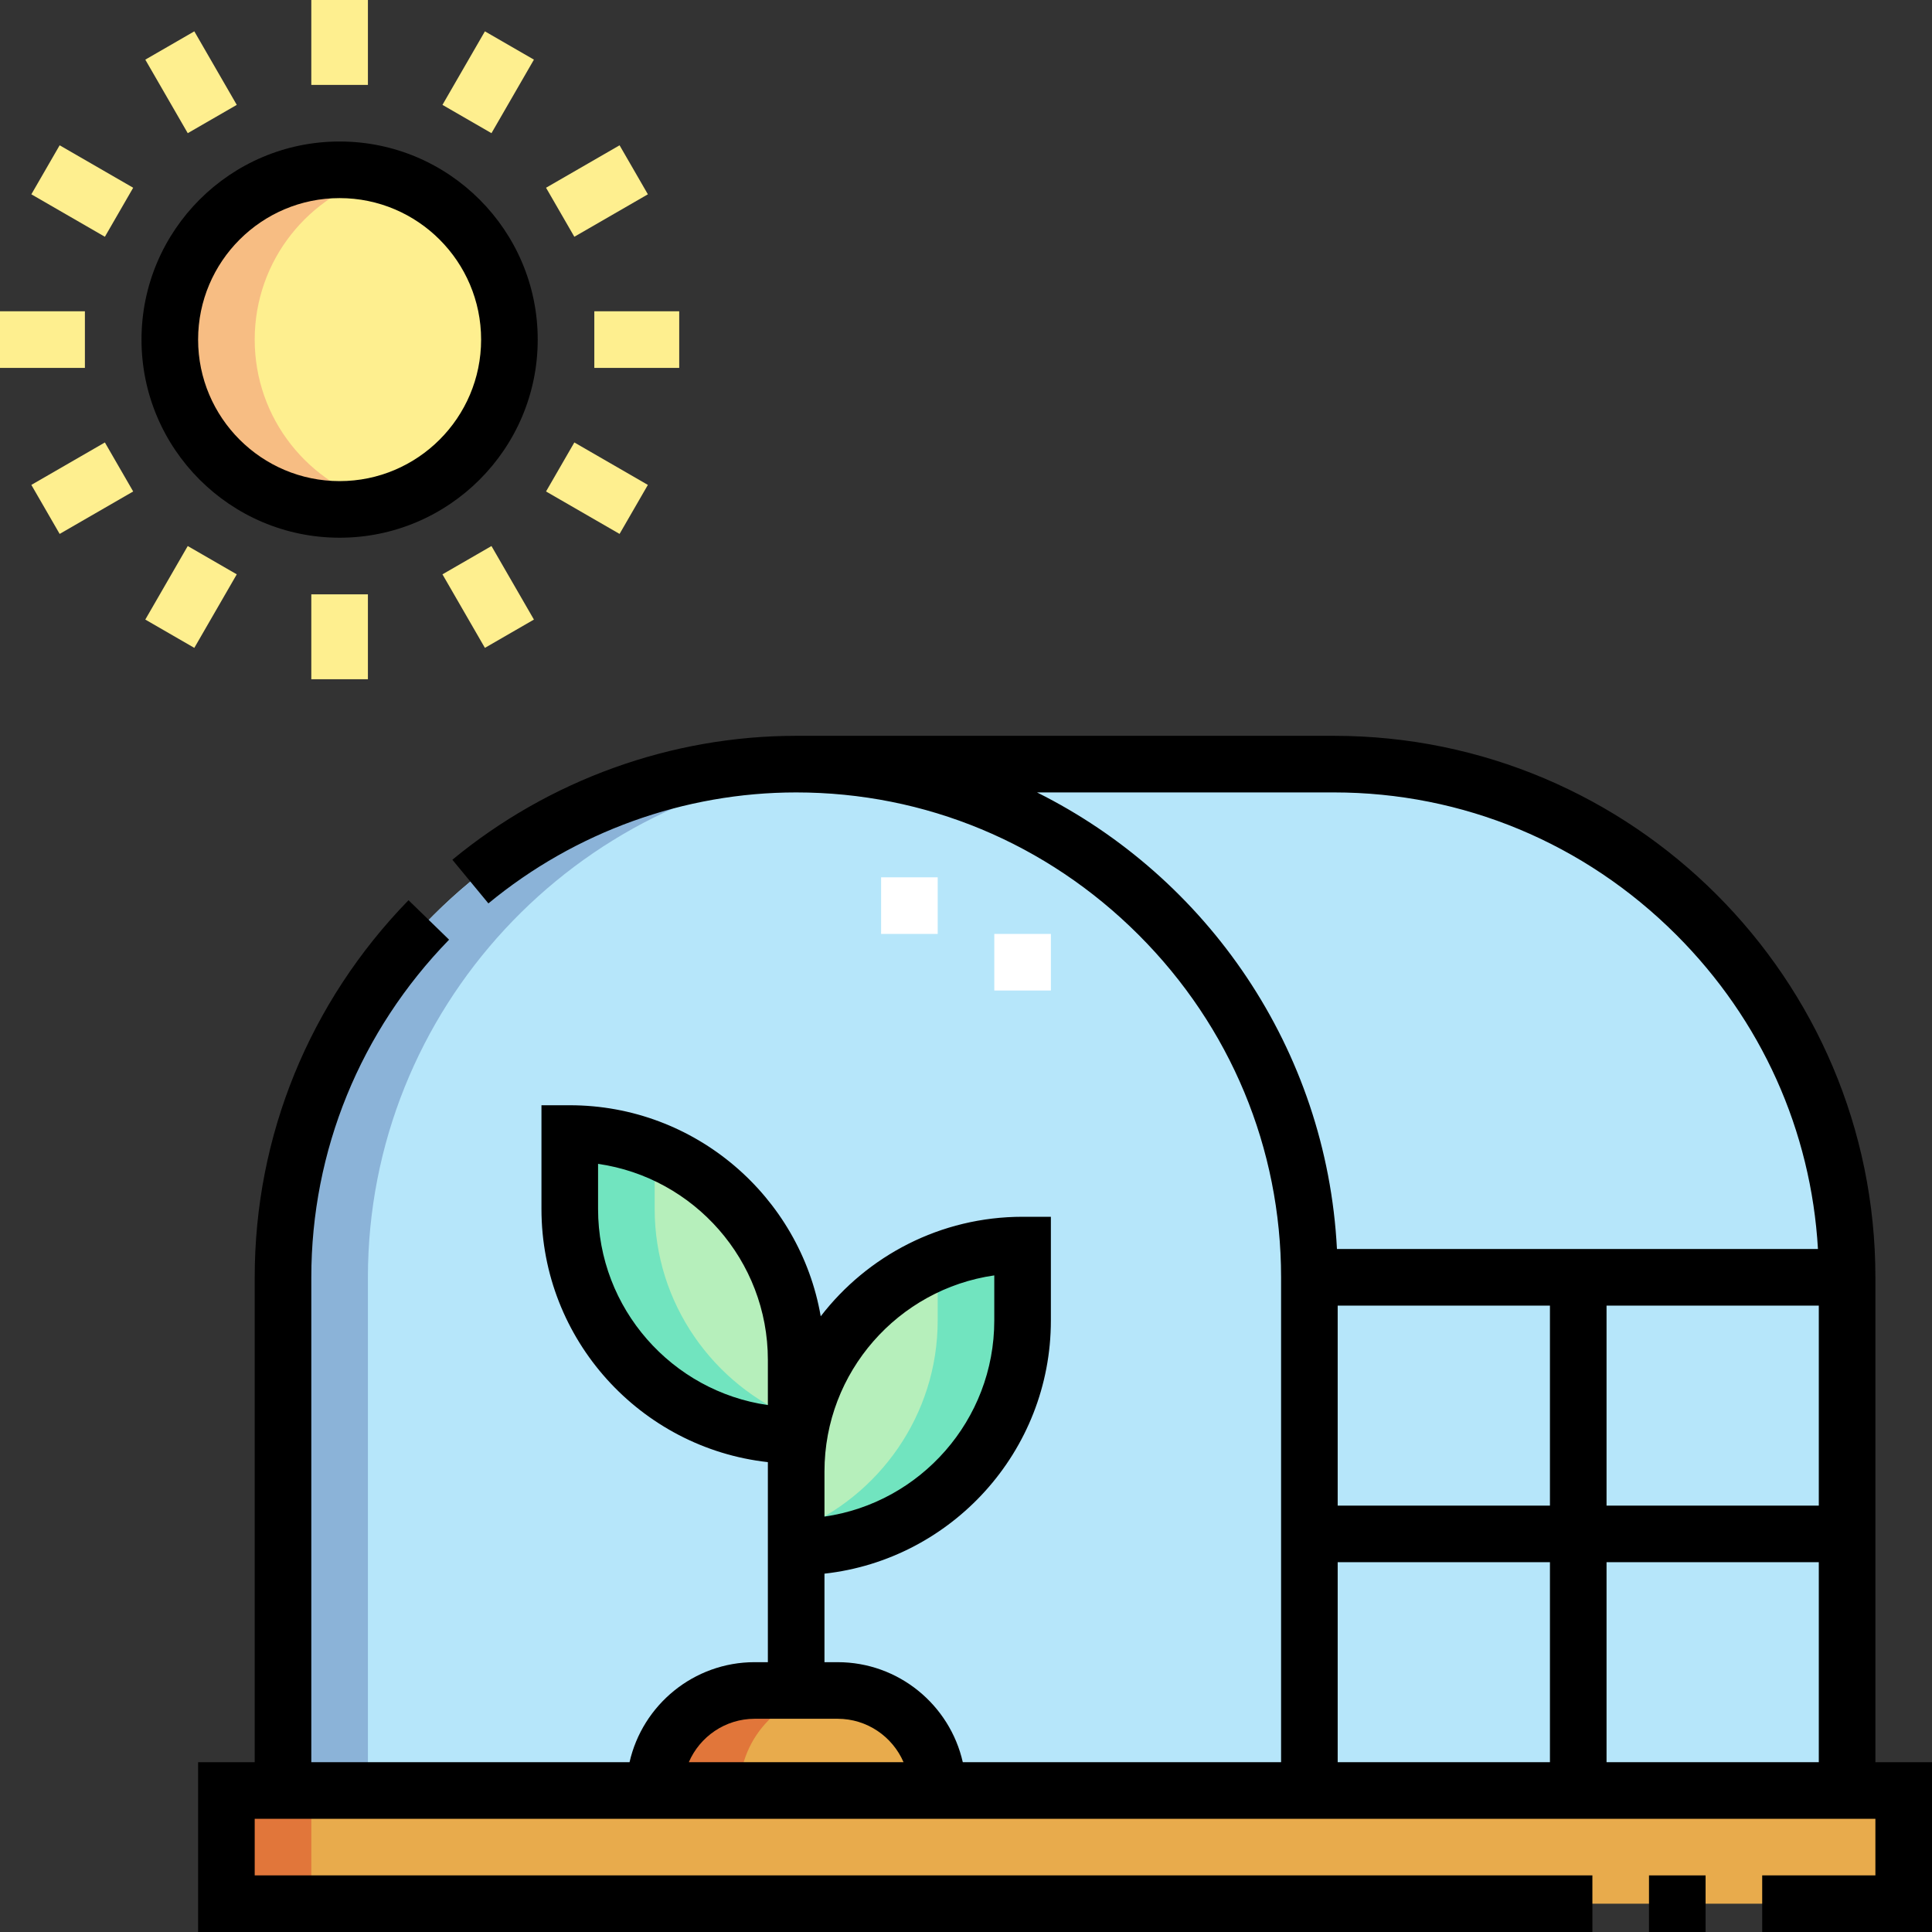 <svg id="Capa_1" enable-background="new 0 0 512 512" height="512" viewBox="0 0 512 512" width="512" xmlns="http://www.w3.org/2000/svg"><rect x="0" y="0" width="512" height="512" fill="#333333" stroke="none"/><g><g><g clip-rule="evenodd" fill-rule="evenodd"><path d="m347 338.5h142.5c0-74.8-61.2-136-136-136h-142.5c74.8 0 136 61.199 136 136z" fill="#717f99"/><path d="m347 338.5h142.5v136h-142.5z" fill="#717f99"/><path d="m60.001 474.5h444.499v30h-444.499z" fill="#e8ab4c"/><path d="m173.494 474.5h75c0-14.579-11.928-26.507-26.507-26.507h-21.985c-14.579 0-26.508 11.928-26.508 26.507z" fill="#e8ab4c"/><path d="m210.995 380.395c-32.997 0-60-26.997-60-59.994v-19.999c33 0 60 26.999 60 59.994zm0 29.555c32.997 0 60-26.997 60-59.994v-19.999c-33 0-60 26.993-60 59.994zm-135.995 64.55h98.494c0-14.579 11.928-26.507 26.507-26.507h21.985c14.579 0 26.507 11.928 26.507 26.507h98.507v-136c0-74.8-61.2-136-136-136s-136 61.2-136 136z" fill="#b6e6fa"/><path d="m150.994 320.4c0 32.997 27.003 59.994 60 59.994v-19.999c0-32.995-27-59.994-60-59.994zm60.001 89.55v-19.999c0-33.002 27-59.994 60-59.994v19.999c0 32.997-27.003 59.994-60 59.994z" fill="#b6efbb"/><circle cx="90" cy="90" fill="#feef8f" r="45"/><path d="m45 90c0 29.571 27.99 50.856 56.25 43.582-19.409-4.995-33.75-22.614-33.75-43.582s14.341-38.587 33.75-43.582c-28.259-7.274-56.25 14.011-56.25 43.582z" fill="#f7bd83"/><path d="m75 474.5h22.5v-136c0-71.012 55.161-129.759 124.75-135.527-78.887-6.537-147.25 56.182-147.25 135.527z" fill="#8bb3d8"/><path d="m60.001 474.5h22.5v30h-22.5z" fill="#e1763a"/><path d="m210.995 409.95c32.997 0 60-26.997 60-59.994v-19.999c-7.946 0-15.542 1.569-22.5 4.406v15.593c0 25.051-15.566 46.64-37.5 55.587zm-60.001-89.55v-19.999c7.946 0 15.542 1.569 22.5 4.407v15.592c0 25.051 15.566 46.64 37.5 55.587v4.407c-32.996.001-60-26.997-60-59.994z" fill="#71e4bf"/><path d="m173.494 474.5h22.5c0-14.493 11.788-26.364 26.25-26.504-.086-.001-.172-.003-.257-.003h-21.985c-14.579 0-26.508 11.928-26.508 26.507z" fill="#e1763a"/><path d="m347 338.5h142.5c0-74.8-61.2-136-136-136h-142.5c74.8 0 136 61.199 136 136z" fill="#b6e6fa"/><path d="m347 338.5h142.5v136h-142.5z" fill="#b6e6fa"/></g><g><path d="m278.5 262.499h-15v-15h15zm-30-15h-15v-15h15z" fill="#fff"/></g><g><path d="m97.5 180h-15v-22.5h15zm31.005-8.308-11.25-19.486 12.99-7.5 11.25 19.486zm-77.01 0-12.99-7.5 11.25-19.486 12.99 7.5zm112.698-30.197-19.486-11.25 7.5-12.99 19.486 11.25zm-148.385 0-7.5-12.99 19.486-11.25 7.5 12.99zm164.192-43.995h-22.5v-15h22.5zm-157.5 0h-22.5v-15h22.5zm129.707-34.755-7.5-12.99 19.486-11.25 7.5 12.99zm-124.413 0-19.486-11.25 7.5-12.99 19.486 11.25zm102.451-27.452-12.99-7.5 11.25-19.486 12.99 7.5zm-80.49 0-11.25-19.486 12.99-7.5 11.25 19.486zm47.745-12.793h-15v-22.5h15z" fill="#feef8f"/></g></g><g><path d="m90 142.5c28.949 0 52.5-23.551 52.5-52.5s-23.551-52.5-52.5-52.5-52.5 23.551-52.5 52.5 23.552 52.5 52.5 52.5zm0-90c20.678 0 37.5 16.822 37.5 37.5s-16.822 37.5-37.5 37.5-37.5-16.822-37.5-37.5 16.823-37.5 37.5-37.5z"/><path d="m437 497h15v15h-15z"/><path d="m497 467v-128.5c0-79.126-64.374-143.5-143.5-143.5h-142.5c-33.105 0-65.465 11.664-91.118 32.843l9.55 11.567c22.972-18.966 51.94-29.41 81.568-29.41 34.173 0 66.401 13.408 90.747 37.753 24.345 24.345 37.753 56.573 37.753 90.747v128.5h-84.35c-3.426-15.154-16.989-26.507-33.164-26.507h-3.493v-23.456c33.703-3.743 60-32.399 60-67.08v-27.499h-7.5c-21.754 0-41.139 10.346-53.492 26.372-5.502-31.725-33.232-55.928-66.508-55.928h-7.5v27.498c0 34.682 26.297 63.337 60 67.08v53.012h-3.493c-16.174 0-29.738 11.354-33.164 26.507h-84.336v-128.499c0-33.501 12.966-65.277 36.511-89.473l-10.751-10.461c-26.284 27.012-40.76 62.502-40.76 99.934v128.5h-15v45h369.5v-15h-354.5v-15h429.499v15h-29.999v15h44.999v-45zm-278.506-77.048c0-26.399 19.591-48.31 45-51.96v11.965c0 26.399-19.591 48.31-45 51.959zm-60-69.552v-11.965c25.409 3.65 45 25.561 45 51.96v11.965c-25.408-3.65-45-25.56-45-51.96zm196.006 25.6h56.25v53h-56.25zm127.5 53h-56.25v-53h56.25zm0 15v53h-56.25v-53zm-207.179-204h78.679c34.173 0 66.401 13.408 90.747 37.753 22.555 22.556 35.714 51.88 37.528 83.247h-127.47c-2.743-53.026-34.41-98.523-79.484-121zm79.679 204h56.25v53h-56.25zm-154.498 41.493h21.985c7.818 0 14.543 4.747 17.459 11.507h-56.903c2.916-6.76 9.641-11.507 17.459-11.507z"/></g></g></svg>